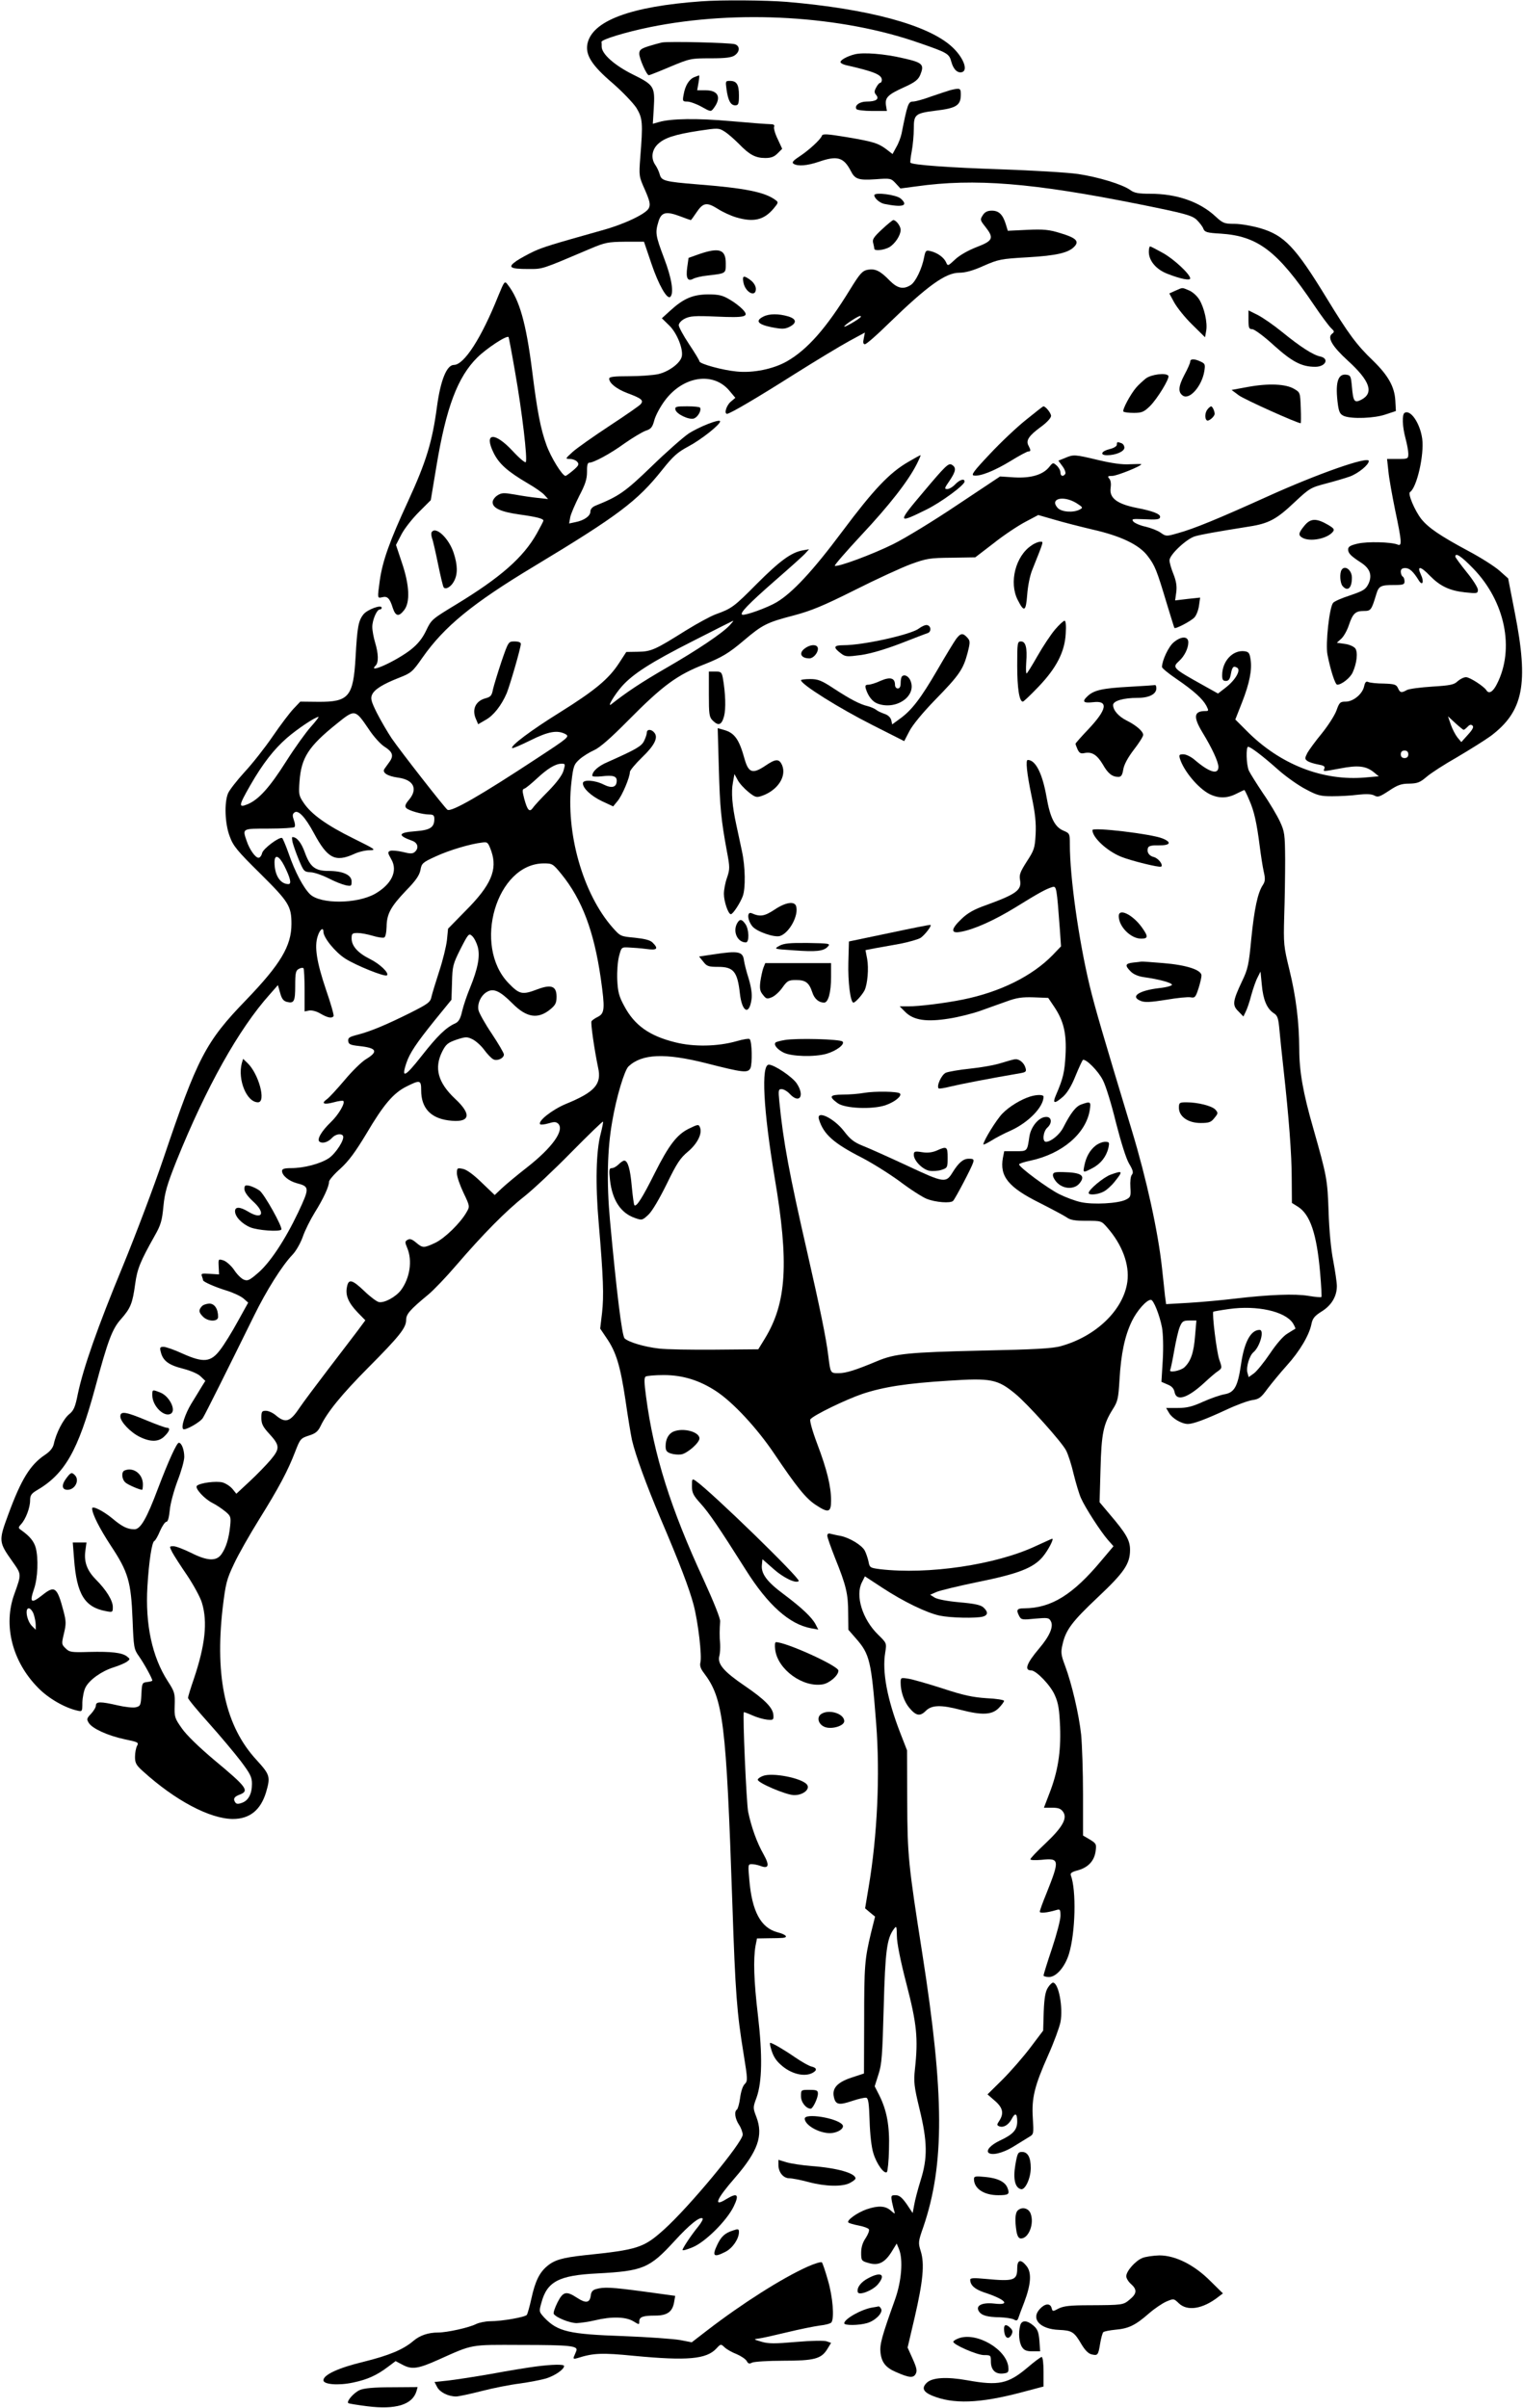 <?xml version="1.0" standalone="no"?>
<!DOCTYPE svg PUBLIC "-//W3C//DTD SVG 20010904//EN"
 "http://www.w3.org/TR/2001/REC-SVG-20010904/DTD/svg10.dtd">
<svg version="1.0" xmlns="http://www.w3.org/2000/svg"
 width="810pt" height="1280pt" viewBox="0 0 810 1280"
 preserveAspectRatio="xMidYMid meet">
<g transform="translate(0,1280) scale(0.1,-0.1)"
fill="#000000" stroke="none">
<path d="M3730 12793 c-377 -27 -582 -104 -606 -227 -11 -59 24 -114 134 -208
53 -46 110 -106 127 -132 33 -55 35 -79 20 -266 -7 -94 -7 -98 25 -169 26 -60
30 -78 21 -97 -13 -30 -130 -86 -251 -119 -267 -75 -309 -88 -360 -111 -30
-14 -72 -37 -93 -51 -49 -34 -36 -43 63 -43 79 0 66 -4 330 108 78 33 93 36
185 37 l100 0 40 -118 c38 -112 83 -191 100 -175 20 19 8 98 -33 205 -46 122
-48 136 -30 195 15 50 40 56 113 29 31 -12 57 -21 59 -21 2 0 15 18 29 39 36
54 55 58 114 21 26 -17 70 -37 97 -45 94 -28 149 -15 201 47 25 30 26 33 9 45
-57 42 -161 63 -416 83 -172 14 -190 19 -199 52 -4 15 -14 37 -23 50 -25 35
-20 80 12 111 35 34 90 52 220 72 100 15 105 15 135 -4 18 -11 52 -41 77 -66
56 -58 88 -75 140 -75 30 0 47 6 65 24 l25 25 -24 52 c-14 28 -22 58 -19 65 4
10 -3 14 -22 14 -14 0 -108 7 -208 16 -179 16 -319 14 -383 -5 l-32 -9 5 82
c7 116 2 124 -111 180 -97 48 -166 109 -166 148 0 10 0 21 -1 25 -1 13 131 53
259 79 463 94 1019 61 1433 -85 150 -52 157 -56 169 -101 11 -40 34 -61 58
-53 32 12 3 82 -57 136 -127 115 -443 200 -876 237 -111 9 -349 11 -455 3z"/>
<path d="M3520 12574 c-14 -3 -46 -12 -72 -20 -40 -13 -48 -20 -48 -40 0 -25
39 -114 51 -114 3 0 54 20 113 45 105 44 111 45 215 45 80 0 112 4 129 16 28
20 28 50 0 59 -27 8 -352 16 -388 9z"/>
<path d="M4545 12511 c-40 -10 -75 -30 -75 -41 0 -5 12 -12 28 -16 150 -34
192 -51 192 -79 0 -8 -4 -15 -8 -15 -5 0 -15 -11 -22 -25 -11 -20 -11 -27 0
-40 18 -22 -1 -35 -51 -35 -37 0 -66 -21 -54 -40 3 -5 41 -10 84 -10 l78 0 -5
30 c-6 41 10 57 96 96 58 26 75 40 86 65 23 56 14 66 -88 89 -101 24 -215 33
-261 21z"/>
<path d="M3693 12390 c-28 -11 -49 -45 -57 -92 -7 -36 -5 -38 19 -38 14 0 48
-12 75 -27 50 -28 51 -28 66 -8 42 56 25 95 -43 95 l-45 0 7 40 c4 22 5 40 3
39 -1 0 -13 -4 -25 -9z"/>
<path d="M3864 12325 c8 -59 22 -85 46 -85 17 0 20 7 20 53 0 58 -12 77 -48
77 -24 0 -24 -2 -18 -45z"/>
<path d="M5055 12321 c-16 -5 -63 -20 -103 -34 -40 -15 -84 -27 -97 -27 -24 0
-29 -14 -60 -170 -4 -19 -16 -52 -28 -72 l-20 -37 -31 24 c-45 34 -71 42 -213
66 -104 17 -128 19 -132 7 -6 -19 -70 -78 -121 -111 -33 -22 -40 -31 -29 -38
23 -14 72 -10 134 11 98 34 132 24 170 -49 22 -44 41 -50 132 -44 79 6 82 5
107 -22 l25 -27 83 11 c312 44 619 19 1188 -95 244 -49 278 -59 304 -82 15
-15 32 -36 36 -48 7 -18 19 -22 92 -26 198 -13 302 -92 496 -379 39 -58 81
-114 92 -124 17 -16 18 -19 5 -29 -28 -20 1 -68 83 -143 118 -107 141 -172 72
-208 -37 -19 -43 -10 -50 70 -5 54 -7 60 -29 63 -47 7 -61 -45 -45 -162 6 -39
12 -49 33 -58 42 -16 161 -12 221 9 l54 18 -3 55 c-4 73 -37 133 -118 212 -89
85 -133 146 -246 331 -168 275 -226 336 -355 374 -42 12 -103 23 -136 23 -54
0 -62 3 -101 39 -85 79 -207 121 -348 121 -62 0 -85 4 -106 20 -42 30 -170 69
-278 85 -54 8 -240 19 -413 25 -270 9 -466 23 -478 35 -2 2 1 29 7 61 6 32 11
86 11 120 0 76 7 82 118 96 109 13 132 28 132 86 0 34 -4 35 -55 23z"/>
<path d="M4650 11762 c0 -16 29 -41 53 -46 99 -20 130 -10 88 28 -23 21 -141
36 -141 18z"/>
<path d="M5227 11656 c-15 -23 -15 -26 13 -61 48 -61 42 -75 -47 -109 -46 -18
-91 -44 -114 -66 -38 -35 -38 -36 -48 -13 -12 25 -45 49 -82 58 -24 6 -27 3
-34 -32 -11 -60 -45 -131 -71 -148 -39 -25 -70 -19 -112 23 -50 52 -77 65
-117 58 -29 -6 -41 -19 -94 -105 -126 -205 -226 -319 -336 -382 -72 -41 -180
-63 -267 -54 -76 7 -198 41 -198 54 0 5 -25 46 -55 91 -30 45 -55 91 -55 101
0 11 14 26 32 35 28 14 53 16 168 11 156 -7 177 -1 140 38 -14 15 -45 39 -70
53 -37 22 -57 27 -115 27 -81 -1 -130 -22 -201 -87 l-44 -40 40 -39 c42 -41
77 -131 65 -168 -11 -35 -71 -78 -125 -90 -28 -6 -98 -11 -155 -11 -80 0 -105
-3 -105 -13 0 -24 39 -55 97 -77 75 -28 87 -38 71 -58 -7 -9 -83 -61 -168
-117 -85 -56 -173 -118 -195 -138 -39 -36 -40 -36 -14 -37 15 0 32 -7 39 -15
11 -13 8 -20 -21 -45 -19 -16 -37 -29 -41 -30 -17 -1 -79 100 -102 165 -31 85
-49 179 -76 395 -32 252 -67 377 -130 457 -16 21 -17 20 -50 -60 -90 -225
-182 -367 -236 -367 -38 0 -71 -81 -90 -222 -25 -187 -57 -292 -153 -501 -99
-214 -136 -318 -151 -422 -13 -97 -14 -96 13 -90 27 7 40 -5 56 -57 15 -45 32
-48 60 -12 33 41 29 133 -11 251 l-32 96 29 56 c16 31 58 84 93 119 l63 63 30
180 c52 314 113 475 218 579 49 48 156 119 166 108 1 -1 17 -84 34 -183 38
-215 68 -471 57 -482 -4 -4 -35 22 -69 59 -97 104 -155 99 -102 -9 29 -59 74
-99 181 -162 40 -23 80 -51 90 -63 l19 -21 -55 6 c-30 3 -85 11 -122 18 -59
10 -70 10 -93 -5 -14 -9 -25 -25 -25 -36 0 -31 43 -51 142 -65 93 -13 128 -22
128 -33 0 -3 -16 -34 -35 -68 -72 -128 -193 -234 -430 -378 -127 -77 -131 -80
-158 -137 -20 -42 -43 -71 -80 -101 -77 -61 -237 -134 -189 -86 16 16 15 63
-3 122 -8 27 -15 64 -15 83 0 37 24 93 40 93 6 0 10 4 10 9 0 19 -76 -9 -97
-35 -27 -34 -33 -67 -42 -229 -12 -209 -36 -237 -198 -236 l-96 1 -36 -38
c-20 -21 -70 -87 -111 -147 -41 -60 -108 -145 -149 -189 -41 -45 -80 -95 -88
-113 -21 -50 -17 -163 9 -230 18 -50 40 -77 163 -198 151 -150 165 -172 165
-267 0 -117 -58 -214 -242 -405 -214 -221 -258 -306 -439 -842 -49 -145 -146
-402 -215 -570 -135 -326 -211 -543 -240 -681 -14 -71 -22 -89 -47 -109 -30
-25 -69 -100 -81 -158 -5 -21 -20 -39 -45 -56 -80 -53 -128 -130 -198 -321
-51 -138 -50 -144 23 -247 49 -70 49 -65 10 -174 -60 -165 -11 -358 126 -497
54 -56 142 -107 210 -122 25 -6 26 -5 26 43 1 28 8 64 17 81 21 40 85 86 149
106 29 9 61 23 71 30 18 14 18 14 -1 29 -26 19 -80 26 -201 23 -94 -3 -104 -1
-124 19 -22 21 -22 24 -9 79 12 50 12 65 -2 118 -34 130 -47 139 -113 86 -60
-47 -69 -40 -44 33 20 58 24 162 9 219 -10 35 -32 61 -75 92 -19 13 -19 15 -3
33 25 27 48 88 48 126 0 26 6 36 32 52 153 88 223 212 314 547 68 253 91 314
138 366 51 58 61 84 75 187 11 80 27 119 104 256 32 56 39 80 46 155 7 74 19
115 69 241 159 394 332 703 497 887 l43 49 12 -42 c8 -30 17 -42 35 -47 39
-10 45 2 45 86 0 67 3 81 19 89 10 6 21 7 25 4 3 -3 6 -57 6 -118 l0 -112 25
5 c14 2 39 -4 60 -17 38 -22 60 -26 69 -13 3 5 -15 68 -40 140 -50 148 -63
230 -44 286 11 35 30 49 30 23 0 -32 63 -109 116 -143 58 -37 212 -99 222 -89
13 12 -38 61 -91 87 -64 32 -97 69 -97 109 0 26 3 29 33 29 17 0 53 -7 80 -15
26 -8 53 -12 60 -9 7 2 12 25 13 57 1 68 21 106 104 193 51 52 70 80 76 108 6
36 11 41 81 73 71 33 185 67 248 74 28 4 31 1 48 -46 34 -98 -1 -181 -137
-317 l-93 -95 -6 -61 c-4 -34 -22 -108 -41 -165 -18 -56 -37 -117 -41 -135 -6
-30 -17 -38 -114 -87 -129 -64 -210 -98 -280 -116 -43 -11 -51 -16 -49 -34 2
-17 13 -21 59 -26 93 -10 103 -29 35 -70 -23 -14 -75 -65 -114 -112 -40 -47
-82 -93 -94 -101 -32 -23 -15 -30 37 -16 25 7 48 10 51 7 11 -11 -26 -74 -66
-112 -51 -49 -77 -94 -60 -105 17 -11 46 -1 66 21 18 20 49 25 58 11 11 -18
-38 -94 -75 -119 -45 -30 -133 -53 -201 -53 -36 0 -48 -4 -48 -15 0 -24 35
-53 78 -65 69 -18 69 -25 8 -155 -71 -149 -152 -271 -217 -325 -44 -38 -53
-41 -74 -32 -13 6 -36 29 -50 51 -15 22 -40 44 -55 50 -29 9 -29 9 -27 -32 l2
-42 -49 3 c-42 3 -48 2 -42 -13 3 -9 6 -18 6 -21 0 -8 63 -36 125 -55 36 -11
76 -30 90 -42 l25 -22 -56 -101 c-30 -55 -72 -123 -93 -150 -50 -66 -88 -70
-200 -20 -43 20 -89 36 -101 36 -19 0 -21 -4 -15 -27 11 -47 42 -70 118 -89
42 -11 82 -28 95 -42 l24 -23 -20 -32 c-11 -18 -35 -58 -55 -90 -32 -53 -55
-122 -43 -134 9 -10 91 36 105 59 13 20 129 253 271 541 67 137 151 270 206
327 19 20 42 61 54 94 11 33 40 91 64 130 47 75 76 139 76 164 0 8 27 40 60
69 45 41 80 89 138 185 92 156 144 217 214 252 72 36 78 35 78 -21 0 -92 49
-146 143 -159 116 -16 131 28 37 115 -91 86 -112 163 -68 251 20 39 30 47 76
63 49 16 56 16 85 2 18 -9 46 -34 62 -56 17 -23 38 -45 48 -50 20 -12 57 5 57
25 0 8 -29 57 -64 110 -36 53 -67 109 -71 125 -8 36 14 82 47 99 34 19 68 3
133 -62 76 -77 137 -86 204 -30 25 21 31 33 31 65 0 57 -28 67 -101 40 -81
-31 -96 -28 -154 32 -193 199 -65 636 187 637 45 0 49 -2 93 -56 111 -136 174
-305 210 -554 23 -162 21 -186 -14 -205 -17 -8 -32 -19 -35 -24 -6 -8 16 -156
35 -247 20 -88 -18 -130 -172 -193 -72 -30 -151 -92 -136 -108 4 -3 24 -1 44
5 30 9 40 9 52 -2 34 -35 -32 -127 -166 -232 -54 -42 -115 -93 -135 -112 l-37
-35 -69 66 c-44 43 -80 69 -100 73 -30 6 -32 5 -32 -24 0 -17 16 -63 35 -103
34 -71 34 -73 17 -102 -33 -59 -117 -140 -167 -164 -62 -29 -67 -28 -102 1
-21 18 -33 22 -45 15 -15 -8 -15 -13 -2 -44 28 -67 14 -159 -33 -223 -28 -37
-89 -70 -118 -64 -11 2 -46 28 -77 58 -66 63 -85 67 -93 21 -9 -44 9 -84 57
-134 l41 -42 -43 -58 c-24 -32 -94 -123 -155 -203 -61 -80 -131 -173 -154
-207 -48 -72 -73 -80 -123 -38 -16 14 -40 25 -54 25 -21 0 -24 -4 -24 -38 0
-31 8 -47 40 -82 59 -64 60 -80 10 -140 -23 -27 -73 -79 -112 -115 l-71 -66
-21 26 c-12 14 -35 29 -52 34 -33 9 -121 -2 -137 -18 -12 -12 39 -69 83 -91
20 -10 51 -31 68 -45 29 -24 31 -29 26 -78 -7 -67 -22 -115 -46 -149 -27 -39
-75 -37 -162 7 -39 19 -80 35 -93 35 -23 0 -23 0 -7 -32 9 -17 45 -73 80 -124
34 -51 70 -117 78 -145 31 -102 17 -226 -43 -404 -17 -49 -31 -95 -31 -101 0
-7 50 -67 111 -135 61 -68 137 -159 170 -202 50 -67 59 -84 59 -120 0 -54 -19
-89 -53 -101 -22 -8 -30 -7 -37 4 -11 18 -4 29 26 40 51 20 36 40 -136 183
-82 69 -149 134 -173 169 -38 54 -40 60 -38 123 2 63 0 71 -37 128 -83 129
-120 301 -108 503 8 134 24 238 37 242 5 2 19 26 30 53 12 27 27 49 34 49 8 0
14 23 18 63 3 34 22 103 41 154 20 51 36 108 36 128 0 37 -14 75 -29 75 -11 0
-54 -94 -110 -241 -61 -163 -94 -219 -126 -219 -37 0 -66 14 -119 59 -49 40
-106 68 -106 52 0 -29 39 -106 100 -199 92 -139 107 -190 115 -392 6 -149 7
-157 34 -195 27 -38 71 -118 71 -129 0 -3 -12 -6 -28 -8 -26 -3 -27 -6 -30
-65 -3 -58 -5 -63 -29 -69 -14 -4 -58 1 -97 10 -91 21 -116 21 -116 -1 0 -9
-12 -29 -26 -44 -23 -24 -24 -29 -12 -48 19 -31 102 -68 190 -87 72 -15 77
-17 67 -35 -6 -11 -11 -37 -11 -59 0 -32 6 -44 42 -76 172 -156 356 -253 478
-254 90 0 148 47 177 142 24 83 21 93 -50 171 -165 178 -223 437 -181 807 16
132 21 153 60 235 23 50 84 157 135 239 104 167 152 257 191 359 26 67 29 71
72 85 36 11 49 22 63 51 35 73 111 167 253 310 167 168 202 212 202 254 0 31
20 54 118 135 29 24 95 93 148 155 142 165 264 289 362 366 48 38 161 144 251
236 90 91 165 164 168 162 2 -2 -4 -31 -12 -63 -25 -93 -29 -267 -11 -474 25
-292 28 -389 18 -479 l-10 -84 33 -49 c52 -75 74 -149 101 -328 13 -91 29
-187 35 -215 19 -82 77 -240 151 -415 103 -241 154 -375 177 -462 24 -92 45
-271 36 -306 -4 -17 1 -33 18 -55 104 -137 119 -258 152 -1227 16 -478 24
-580 60 -800 22 -136 22 -143 5 -160 -10 -10 -20 -41 -24 -74 -4 -30 -12 -58
-17 -61 -15 -10 -10 -48 11 -80 11 -16 20 -41 20 -53 0 -41 -285 -385 -419
-505 -108 -97 -139 -107 -421 -136 -119 -13 -161 -25 -200 -58 -41 -34 -64
-81 -84 -173 -9 -41 -20 -80 -24 -86 -8 -12 -131 -34 -195 -34 -24 0 -58 -7
-75 -15 -37 -19 -154 -45 -202 -45 -52 0 -97 -15 -132 -45 -54 -46 -129 -77
-266 -111 -133 -32 -212 -69 -212 -98 0 -22 79 -29 158 -12 76 16 125 38 186
84 l40 30 38 -20 c49 -26 82 -21 191 28 185 83 165 79 437 78 266 0 306 -5
295 -32 -4 -9 -9 -23 -13 -31 -4 -11 0 -13 19 -7 85 27 130 29 301 12 284 -27
385 -18 438 39 23 25 24 25 44 6 12 -11 40 -27 64 -36 23 -10 47 -26 53 -36 8
-15 14 -17 29 -9 10 5 84 10 165 10 166 0 203 10 235 62 l20 33 -23 8 c-13 5
-81 4 -162 -3 -114 -10 -148 -10 -185 1 -43 13 -44 13 -15 17 17 2 84 17 150
33 66 16 145 32 175 36 30 3 58 11 62 17 16 24 7 135 -18 221 -14 50 -29 94
-33 98 -4 4 -38 -6 -76 -23 -136 -61 -347 -195 -533 -338 l-83 -64 -62 12
c-34 6 -170 16 -302 21 -290 10 -349 24 -420 98 -28 31 -29 32 -16 78 30 114
93 147 296 157 245 13 279 27 412 172 81 89 137 133 150 120 3 -3 -7 -22 -23
-42 -38 -46 -84 -116 -84 -125 0 -5 24 2 53 14 67 27 182 141 219 217 31 64
20 75 -38 40 -73 -46 -56 -3 46 114 121 140 150 223 113 321 -19 50 -19 51 1
105 29 83 32 222 7 436 -22 185 -25 298 -13 369 l8 40 59 1 c33 0 68 1 78 2
31 3 18 18 -29 30 -88 24 -135 111 -149 280 -7 78 -7 82 13 82 11 0 31 -4 45
-9 46 -18 51 2 18 61 -36 63 -65 145 -82 226 -9 43 -30 516 -23 530 0 1 21 -6
45 -17 24 -11 60 -21 79 -23 33 -3 35 -1 33 26 -3 38 -47 82 -151 153 -112 76
-146 116 -137 157 5 17 6 47 5 66 -4 39 -3 82 0 120 2 15 -35 106 -87 220
-177 382 -266 665 -307 975 -10 74 -11 102 -2 107 6 4 49 8 96 8 101 0 191
-28 279 -86 90 -59 218 -197 310 -334 118 -175 167 -236 219 -270 68 -45 82
-41 82 23 0 75 -22 165 -74 302 -27 72 -41 124 -36 130 19 23 189 105 277 135
112 37 233 56 457 70 227 15 261 8 355 -69 65 -53 249 -258 271 -302 11 -21
29 -77 40 -125 12 -48 29 -106 39 -128 23 -52 104 -177 143 -222 l30 -34 -65
-77 c-151 -181 -266 -252 -409 -253 -40 0 -45 -8 -27 -42 10 -19 17 -20 84
-13 68 6 74 5 84 -14 15 -28 -6 -78 -62 -144 -67 -79 -81 -117 -43 -117 27 0
104 -80 126 -132 19 -42 24 -76 28 -169 5 -133 -12 -239 -58 -356 l-28 -73 44
0 c33 0 46 -5 58 -22 24 -34 -3 -82 -94 -168 -44 -41 -80 -79 -80 -84 0 -5 26
-6 59 -3 97 10 98 1 25 -182 -19 -46 -34 -88 -34 -94 0 -9 38 -6 88 9 20 6 22
3 22 -31 0 -21 -20 -98 -45 -173 -25 -74 -45 -139 -45 -144 0 -4 13 -8 29 -8
39 0 85 54 106 122 35 115 40 340 10 419 -4 11 6 18 37 26 55 15 88 50 95 102
5 38 3 41 -31 62 l-36 21 0 219 c0 121 -5 263 -10 317 -12 110 -50 272 -86
368 -21 56 -23 70 -13 112 17 77 51 122 188 251 140 132 171 177 171 252 0 51
-21 87 -109 190 l-53 63 5 175 c5 192 15 239 65 319 27 42 30 58 36 157 8 139
28 233 66 312 28 57 78 113 101 113 14 0 46 -80 59 -147 6 -35 8 -104 4 -174
l-7 -115 32 -14 c23 -9 34 -21 38 -41 10 -51 70 -31 158 50 28 26 60 54 73 62
22 16 22 17 7 60 -14 38 -40 248 -32 256 2 1 39 8 83 14 149 21 298 -12 340
-75 9 -15 15 -28 13 -30 -2 -1 -21 -12 -41 -25 -23 -13 -59 -55 -94 -107 -31
-46 -70 -94 -85 -105 l-28 -20 -7 25 c-7 29 11 89 32 107 35 29 60 119 33 119
-47 0 -82 -65 -99 -185 -17 -116 -35 -148 -87 -157 -23 -4 -75 -22 -115 -40
-57 -26 -86 -33 -135 -33 l-61 0 16 -27 c17 -29 67 -58 100 -58 28 0 93 24
205 76 53 25 116 48 138 51 35 5 46 13 80 60 22 29 68 85 103 124 69 76 120
163 131 221 6 29 16 42 54 66 52 32 81 80 81 135 0 19 -9 79 -19 133 -12 59
-22 165 -25 262 -6 172 -9 188 -81 442 -55 190 -75 305 -75 424 -1 144 -17
276 -52 419 -31 127 -32 138 -28 287 3 85 5 220 5 300 -1 136 -3 149 -28 203
-15 32 -55 100 -90 150 -34 51 -68 105 -75 120 -14 32 -16 127 -4 127 13 0 78
-49 162 -124 41 -36 106 -82 145 -102 61 -33 78 -37 140 -37 38 0 100 3 136 8
45 5 73 4 88 -4 19 -11 29 -7 78 25 46 31 66 38 108 38 43 1 57 6 92 36 23 20
96 67 163 105 66 39 146 89 178 112 174 131 203 276 129 653 l-36 185 -46 41
c-26 23 -100 70 -164 104 -153 82 -214 124 -252 171 -35 45 -73 135 -60 143
36 23 76 197 65 283 -11 82 -62 158 -94 138 -14 -9 -12 -72 5 -135 8 -30 15
-67 15 -82 0 -27 -2 -28 -56 -28 l-57 0 7 -64 c3 -36 20 -129 36 -208 36 -170
37 -193 13 -183 -35 14 -161 17 -212 5 -39 -9 -51 -16 -51 -31 0 -20 13 -34
70 -71 47 -31 59 -67 38 -112 -15 -30 -27 -37 -97 -61 -44 -14 -85 -32 -91
-40 -20 -24 -41 -218 -30 -275 16 -82 41 -160 52 -160 23 0 69 36 82 65 22 48
29 107 14 128 -8 10 -32 21 -56 24 l-42 6 24 22 c13 12 31 44 40 72 21 62 35
75 80 75 37 0 40 4 66 90 13 43 24 48 96 48 47 0 54 3 54 19 0 11 -4 23 -10
26 -5 3 -10 15 -10 26 0 13 7 19 24 19 23 0 43 -19 72 -66 20 -32 29 -6 11 31
-23 49 -2 46 48 -6 54 -55 104 -79 186 -88 66 -7 69 -6 69 14 0 11 -27 54 -60
94 -33 41 -60 78 -60 82 0 23 31 3 95 -63 170 -175 222 -428 126 -615 -21 -42
-43 -54 -56 -32 -14 21 -88 69 -108 69 -12 0 -31 -10 -44 -21 -19 -19 -39 -23
-135 -29 -63 -4 -123 -12 -135 -18 -30 -17 -37 -15 -48 10 -9 19 -18 22 -75
24 -36 0 -72 4 -82 8 -12 6 -18 0 -23 -23 -9 -41 -58 -81 -98 -81 -29 0 -34
-4 -49 -47 -10 -27 -45 -81 -78 -122 -34 -41 -68 -88 -77 -104 -14 -28 -14
-32 1 -43 9 -6 34 -14 56 -18 29 -5 38 -10 34 -21 -7 -18 -13 -18 85 0 93 18
135 13 176 -19 l28 -23 -69 -6 c-228 -21 -458 69 -636 250 l-58 58 35 89 c41
104 55 177 46 231 -5 34 -10 40 -33 43 -62 7 -118 -53 -118 -128 0 -23 4 -30
20 -30 14 0 21 9 26 35 7 40 14 47 34 35 21 -13 -10 -66 -62 -106 l-40 -31
-77 43 c-165 92 -168 95 -130 130 28 25 49 67 49 99 0 34 -38 34 -78 0 -27
-22 -62 -97 -62 -131 0 -6 35 -35 78 -64 92 -63 138 -105 158 -142 13 -26 13
-28 -5 -28 -62 0 -66 -31 -15 -115 50 -82 84 -155 84 -182 0 -44 -49 -29 -128
39 -18 15 -44 28 -58 28 -22 0 -24 -3 -19 -22 20 -66 97 -158 157 -189 48 -24
94 -24 143 1 22 11 41 20 43 20 2 0 14 -24 26 -53 26 -58 40 -121 56 -247 6
-47 15 -106 21 -133 9 -39 8 -52 -4 -71 -28 -41 -46 -128 -62 -286 -13 -138
-18 -162 -49 -226 -50 -106 -53 -128 -20 -160 l27 -28 12 25 c7 13 21 53 30
89 10 36 25 79 34 95 l15 30 7 -71 c7 -79 27 -126 63 -150 21 -13 25 -26 31
-92 4 -42 13 -133 21 -202 29 -260 44 -459 44 -585 l1 -130 32 -20 c65 -41
100 -144 118 -350 6 -69 9 -128 7 -130 -2 -3 -33 0 -69 6 -71 12 -207 7 -394
-15 -66 -8 -175 -18 -242 -22 l-121 -7 -6 44 c-2 24 -10 91 -16 149 -21 194
-83 475 -159 726 -160 529 -195 648 -226 775 -58 243 -105 575 -105 750 0 57
-1 59 -34 73 -46 19 -71 69 -90 179 -22 125 -58 197 -100 197 -12 0 -5 -70 20
-190 20 -94 25 -145 22 -205 -4 -74 -8 -85 -47 -145 -35 -55 -41 -70 -36 -98
10 -54 -19 -75 -181 -134 -63 -22 -98 -42 -130 -73 -57 -54 -59 -79 -6 -69 71
12 180 61 294 131 121 75 161 97 194 107 23 7 24 2 41 -227 l6 -88 -44 -46
c-109 -112 -280 -197 -479 -237 -94 -19 -230 -36 -290 -36 l-45 0 30 -30 c44
-44 113 -54 232 -35 52 8 126 27 166 41 40 14 102 37 140 50 54 20 83 24 145
22 l77 -3 33 -49 c50 -75 65 -142 59 -255 -5 -90 -12 -123 -51 -213 -20 -46
-8 -48 38 -8 22 20 45 57 66 110 18 44 36 82 39 85 15 9 83 -59 107 -108 15
-28 46 -129 69 -224 27 -105 54 -192 70 -219 21 -35 24 -48 15 -59 -7 -8 -10
-36 -8 -67 3 -49 1 -53 -25 -66 -41 -20 -172 -27 -237 -13 -30 6 -83 26 -117
43 -60 30 -213 143 -213 158 0 4 27 13 61 20 168 36 295 144 315 269 7 45 4
47 -44 30 -30 -10 -57 -45 -97 -123 -19 -38 -66 -76 -92 -76 -21 0 -15 55 7
75 29 26 23 61 -10 57 -37 -3 -77 -53 -85 -103 -12 -81 -10 -79 -75 -79 l-59
0 -7 -35 c-18 -99 29 -157 196 -240 63 -32 127 -66 142 -76 20 -15 44 -19 106
-19 79 0 80 0 111 -36 79 -90 119 -196 107 -287 -20 -150 -166 -291 -353 -343
-45 -13 -139 -18 -423 -24 -388 -9 -460 -16 -555 -56 -115 -48 -165 -64 -205
-64 -44 0 -43 -1 -55 95 -11 91 -45 256 -111 545 -96 419 -128 590 -149 803
-6 62 -5 67 12 67 11 0 30 -11 43 -25 52 -56 82 -11 37 56 -24 35 -119 99
-148 99 -42 0 -29 -240 31 -600 77 -453 64 -666 -52 -856 l-35 -57 -229 -2
c-126 -1 -261 1 -300 6 -78 9 -161 34 -182 54 -14 13 -43 250 -78 630 -18 198
-14 376 12 522 22 130 65 273 87 294 72 67 193 72 412 17 199 -51 222 -53 236
-27 11 22 9 143 -4 155 -3 4 -35 -1 -69 -11 -102 -29 -229 -31 -327 -6 -138
34 -217 91 -271 193 -28 51 -34 76 -37 138 -2 42 2 97 9 125 13 50 13 50 53
48 22 -1 64 -4 93 -8 57 -8 66 1 33 34 -13 13 -40 20 -95 26 -75 7 -76 7 -117
53 -159 180 -251 505 -220 772 10 88 14 97 44 124 17 15 52 37 77 48 31 14 88
64 180 157 185 187 261 243 408 300 90 36 128 58 208 126 98 83 122 96 265
133 94 25 157 51 325 135 115 58 250 120 299 138 83 30 100 33 216 34 l126 2
99 76 c54 43 130 93 168 113 l68 36 87 -25 c47 -14 138 -37 201 -52 151 -34
249 -81 294 -141 39 -51 48 -74 102 -254 21 -69 39 -127 40 -128 5 -8 90 37
107 56 10 11 21 39 24 63 l6 42 -66 -7 -67 -8 6 44 c4 31 0 58 -15 96 -12 29
-21 62 -21 73 0 30 91 115 136 128 36 10 101 22 289 52 103 16 145 39 238 127
81 76 88 80 168 101 46 12 104 29 129 38 45 17 100 62 100 82 0 28 -273 -68
-540 -189 -259 -117 -389 -171 -477 -195 -59 -17 -62 -17 -90 3 -15 11 -51 25
-80 32 -29 6 -58 19 -65 27 -11 14 -5 15 47 13 81 -4 95 -2 95 13 0 15 -41 31
-125 47 -105 21 -146 53 -138 106 3 20 1 40 -7 49 -11 13 -8 15 16 15 24 0
154 52 154 62 0 2 -27 1 -60 0 -40 -3 -96 5 -168 22 -126 30 -132 31 -178 11
l-35 -14 22 -30 c12 -16 18 -34 15 -40 -11 -17 -26 -13 -26 7 0 11 -9 27 -20
37 -19 17 -20 17 -40 -8 -33 -41 -97 -60 -185 -55 l-76 5 -227 -151 c-125 -84
-279 -178 -342 -209 -109 -54 -292 -122 -310 -115 -4 2 59 75 141 163 149 159
249 287 295 378 13 26 22 47 20 47 -3 0 -32 -16 -66 -36 -100 -58 -184 -147
-350 -369 -159 -213 -266 -327 -350 -377 -49 -29 -166 -71 -182 -66 -17 6 31
56 175 182 78 68 151 133 161 145 l19 21 -34 -6 c-61 -11 -122 -56 -244 -178
-122 -123 -133 -131 -219 -162 -27 -10 -97 -48 -157 -85 -164 -103 -185 -113
-256 -114 l-62 -1 -39 -60 c-55 -84 -127 -144 -314 -261 -153 -95 -265 -179
-254 -190 3 -3 46 16 97 41 96 48 144 56 187 33 22 -13 15 -19 -150 -127 -299
-197 -457 -288 -478 -275 -13 8 -252 314 -297 380 -22 33 -57 93 -78 134 -31
62 -35 78 -26 98 13 28 55 55 144 90 64 25 71 31 124 107 116 165 264 287 593
485 448 270 550 347 682 513 59 74 82 94 140 125 66 35 168 115 168 133 0 15
-113 -29 -169 -66 -29 -20 -118 -98 -196 -174 -140 -135 -173 -158 -297 -208
-18 -7 -28 -19 -28 -32 0 -23 -33 -47 -80 -56 l-33 -7 6 34 c4 19 26 69 48
113 32 61 41 89 41 127 -1 32 3 49 11 49 25 0 115 49 189 103 43 30 93 60 112
67 28 9 36 18 46 56 7 26 32 72 55 103 97 132 259 157 345 53 l31 -37 -26 -22
c-22 -20 -35 -63 -18 -63 15 0 160 85 357 210 116 73 247 152 293 177 l83 45
-6 -31 c-5 -22 -3 -31 6 -31 8 0 63 48 124 108 209 203 305 272 378 272 32 0
73 11 130 37 78 34 92 37 233 45 155 9 219 24 250 58 26 28 7 46 -77 71 -58
18 -88 21 -174 17 l-104 -5 -11 36 c-16 51 -37 71 -74 71 -23 0 -37 -7 -48
-24z m-652 -544 c-18 -16 -85 -54 -85 -48 0 8 73 56 84 56 6 0 6 -3 1 -8z
m1149 -986 c36 -23 37 -25 18 -35 -34 -18 -97 -13 -117 9 -44 49 29 68 99 26z
m-1843 -650 c-40 -43 -173 -132 -336 -226 -135 -78 -213 -130 -294 -194 -25
-20 18 52 57 96 60 67 156 128 377 240 115 59 212 107 214 108 3 0 -6 -11 -18
-24z m-1920 -552 c26 -40 64 -81 83 -93 43 -27 51 -47 29 -79 -10 -14 -22 -31
-28 -39 -14 -20 14 -39 72 -47 83 -11 107 -60 58 -118 -19 -22 -23 -34 -15
-43 12 -14 85 -35 124 -35 20 0 26 -5 26 -23 0 -46 -22 -60 -101 -66 -92 -7
-97 -22 -16 -51 30 -11 36 -40 12 -60 -11 -9 -25 -9 -63 1 -27 6 -57 9 -66 6
-15 -6 -15 -10 5 -45 36 -62 2 -133 -87 -184 -97 -54 -290 -55 -345 -2 -35 34
-80 118 -114 217 -15 43 -31 79 -34 82 -15 8 -101 -56 -107 -80 -3 -14 -12
-25 -19 -25 -17 0 -48 44 -63 89 -23 67 -26 66 117 66 72 0 133 4 137 8 5 4 3
21 -3 37 -8 22 -8 32 2 40 20 17 57 -21 105 -110 72 -134 113 -155 213 -110
23 11 60 20 82 20 38 1 33 4 -86 63 -142 70 -224 129 -264 189 -26 38 -27 47
-22 114 9 126 48 186 196 305 99 80 99 80 172 -27z m-307 13 c-27 -30 -86
-112 -131 -183 -88 -139 -146 -204 -205 -229 -51 -21 -50 -10 13 100 66 115
126 192 195 252 53 46 149 111 168 112 4 1 -14 -23 -40 -52z m6130 -17 c3 0
12 7 21 16 11 12 19 14 27 6 7 -7 -1 -22 -25 -48 l-35 -39 -21 25 c-11 14 -27
45 -35 68 l-15 44 39 -36 c22 -20 42 -36 44 -36z m-294 -130 c0 -13 -7 -20
-20 -20 -13 0 -20 7 -20 20 0 13 7 20 20 20 13 0 20 -7 20 -20z m-4493 -87
c-7 -24 -36 -63 -80 -108 -38 -38 -76 -79 -83 -90 -18 -25 -29 -13 -46 49 -11
43 -11 50 2 54 8 3 37 27 65 53 57 53 99 79 132 79 20 0 20 -2 10 -37z m-1485
-506 c32 -64 40 -97 22 -97 -44 0 -74 48 -74 116 0 45 24 36 52 -19z m1029
-431 c13 -49 1 -114 -41 -217 -16 -38 -35 -94 -42 -124 -9 -40 -18 -56 -36
-65 -50 -22 -96 -67 -180 -174 -88 -112 -109 -122 -81 -38 18 54 53 106 152
229 l88 108 3 92 c2 87 5 98 45 178 42 82 45 85 62 69 11 -10 24 -36 30 -58z
m3815 -2067 c-7 -91 -23 -136 -57 -168 -21 -19 -86 -31 -75 -13 2 4 12 50 21
102 9 51 22 109 30 127 12 29 19 33 51 33 l37 0 -7 -81z m-6177 -1480 c6 -18
11 -44 11 -58 l0 -25 -20 20 c-27 27 -39 94 -17 94 8 0 20 -14 26 -31z"/>
<path d="M1556 8323 c4 -16 18 -57 33 -93 26 -62 28 -65 63 -67 21 -1 63 -16
95 -32 32 -17 73 -33 91 -37 30 -6 32 -5 32 20 0 35 -47 56 -123 56 -71 0 -98
21 -126 99 -19 52 -42 81 -66 81 -3 0 -2 -12 1 -27z"/>
<path d="M4691 11581 c-44 -41 -53 -54 -47 -73 3 -13 6 -26 6 -30 0 -14 51 -8
80 8 31 19 60 63 60 92 0 20 -24 52 -39 52 -4 0 -31 -22 -60 -49z"/>
<path d="M6110 11461 c0 -47 39 -94 100 -117 69 -27 120 -37 120 -24 0 22 -87
103 -145 135 -34 19 -65 35 -68 35 -4 0 -7 -13 -7 -29z"/>
<path d="M3718 11449 l-56 -20 -7 -50 c-8 -58 2 -77 32 -61 11 6 44 14 74 17
102 12 99 10 99 65 0 74 -34 86 -142 49z"/>
<path d="M3954 11298 c10 -53 66 -81 66 -34 0 15 -11 33 -26 45 -38 29 -48 27
-40 -11z"/>
<path d="M6252 11255 l-33 -15 26 -48 c15 -27 57 -80 95 -117 l69 -68 6 34 c8
43 -10 123 -37 167 -12 19 -36 41 -54 48 -39 16 -31 17 -72 -1z"/>
<path d="M6640 11100 c0 -43 3 -50 20 -50 11 0 63 -38 115 -86 98 -88 148
-114 220 -114 55 0 77 44 26 55 -38 8 -105 51 -202 130 -44 36 -102 76 -129
90 l-50 25 0 -50z"/>
<path d="M4060 11117 c-44 -22 -31 -41 41 -56 56 -11 71 -11 95 0 43 21 42 43
-4 57 -51 15 -101 15 -132 -1z"/>
<path d="M6330 10877 c0 -7 -14 -39 -31 -70 -32 -61 -35 -93 -7 -111 36 -22
100 52 113 130 6 37 4 41 -20 52 -34 16 -55 15 -55 -1z"/>
<path d="M6094 10788 c-16 -13 -39 -34 -51 -48 -31 -36 -76 -120 -68 -128 4
-4 29 -7 55 -7 42 0 54 5 85 35 39 38 107 149 99 162 -11 18 -91 8 -120 -14z"/>
<path d="M6637 10743 l-87 -16 39 -29 c30 -22 310 -148 329 -148 1 0 2 37 0
82 -3 81 -3 82 -36 101 -44 26 -136 30 -245 10z"/>
<path d="M3592 10623 c4 -24 72 -56 98 -48 21 7 42 43 33 58 -2 4 -33 7 -69 7
-57 0 -65 -2 -62 -17z"/>
<path d="M5458 10569 c-48 -38 -135 -120 -193 -182 -88 -93 -102 -113 -85
-115 34 -5 109 25 196 78 45 28 87 50 93 50 14 0 14 6 1 31 -15 27 1 52 65 99
32 23 55 48 55 59 0 15 -29 51 -41 51 -2 0 -43 -32 -91 -71z"/>
<path d="M6423 10625 c-15 -17 -17 -51 -4 -60 10 -6 41 21 41 35 0 15 -12 40
-19 40 -3 -1 -12 -7 -18 -15z"/>
<path d="M5940 10436 c0 -8 -16 -18 -37 -23 -46 -11 -56 -33 -15 -33 46 0 92
20 92 40 0 10 -7 21 -16 24 -22 8 -24 8 -24 -8z"/>
<path d="M4914 10188 c-143 -169 -143 -174 11 -98 78 38 205 131 205 150 0 18
-26 10 -50 -15 -13 -14 -32 -25 -42 -25 -17 0 -15 5 12 44 35 52 37 71 11 86
-17 9 -35 -9 -147 -142z"/>
<path d="M6938 10006 c-33 -40 -35 -52 -9 -66 41 -21 129 -4 159 32 11 13 7
19 -25 38 -62 36 -93 35 -125 -4z"/>
<path d="M2296 9971 c-4 -5 -2 -20 2 -33 5 -12 19 -75 32 -138 13 -63 26 -119
30 -123 11 -13 40 4 55 34 20 37 19 85 -2 149 -25 78 -96 145 -117 111z"/>
<path d="M5487 9901 c-86 -56 -122 -198 -74 -291 34 -67 43 -61 50 27 3 44 14
101 26 131 65 163 62 152 43 152 -9 0 -30 -8 -45 -19z"/>
<path d="M7135 9770 c-11 -18 -8 -69 5 -85 27 -32 50 -12 50 44 0 41 -38 69
-55 41z"/>
<path d="M5611 9453 c-22 -26 -64 -89 -93 -140 -29 -51 -55 -93 -58 -93 -4 0
-4 27 -2 60 6 77 -3 110 -28 110 -19 0 -20 -7 -20 -129 0 -119 11 -191 30
-191 4 0 41 35 82 78 97 101 141 187 146 284 3 43 0 68 -6 68 -6 0 -29 -21
-51 -47z"/>
<path d="M4886 9458 c-43 -32 -295 -88 -399 -88 -54 0 -58 -11 -14 -44 24 -18
32 -18 108 -8 52 8 127 30 208 61 69 27 134 52 144 55 22 7 19 40 -3 43 -8 2
-28 -7 -44 -19z"/>
<path d="M5085 9403 c-11 -15 -56 -89 -100 -165 -88 -151 -136 -214 -199 -259
l-41 -30 -5 23 c-4 14 -17 27 -36 33 -17 6 -37 15 -45 22 -8 6 -28 15 -44 19
-42 10 -92 36 -181 94 -65 43 -84 50 -125 50 -27 0 -49 -3 -49 -6 0 -22 201
-148 381 -239 l168 -85 27 52 c16 32 70 98 138 168 128 131 149 162 172 249
15 59 14 64 -2 82 -23 25 -35 24 -59 -8z"/>
<path d="M2667 9283 c-20 -60 -40 -126 -45 -147 -6 -34 -13 -41 -39 -48 -54
-14 -75 -60 -51 -112 l11 -26 40 23 c42 23 84 77 112 142 18 45 75 241 75 262
0 8 -12 13 -33 13 -33 0 -33 0 -70 -107z"/>
<path d="M4282 9354 c-36 -25 -23 -54 23 -54 20 0 45 28 45 51 0 24 -36 26
-68 3z"/>
<path d="M3770 9110 c0 -107 2 -122 20 -140 31 -31 48 -25 61 23 10 39 8 121
-7 205 -6 29 -10 32 -40 32 l-34 0 0 -120z"/>
<path d="M4797 9204 c-4 -4 -7 -20 -7 -36 0 -18 -5 -28 -15 -28 -8 0 -15 8
-15 19 0 37 -25 44 -76 22 -25 -12 -55 -21 -66 -21 -15 0 -18 -5 -13 -22 12
-39 35 -68 61 -78 97 -37 207 36 178 117 -9 27 -33 41 -47 27z"/>
<path d="M6005 9149 c-143 -8 -187 -18 -221 -50 -31 -29 -23 -38 30 -32 82 10
74 -38 -24 -142 -39 -41 -70 -76 -70 -79 0 -3 5 -16 11 -30 10 -20 17 -24 39
-19 38 7 65 -10 96 -62 27 -48 50 -65 82 -65 15 0 21 9 26 39 4 26 24 63 56
105 28 36 50 71 50 79 0 19 -37 51 -87 76 -44 22 -73 55 -73 83 0 22 55 38
130 38 62 0 100 20 100 51 0 10 -3 18 -7 17 -5 -1 -66 -5 -138 -9z"/>
<path d="M3823 8717 c6 -213 12 -274 43 -443 16 -84 16 -94 1 -139 -10 -27
-17 -66 -17 -87 0 -40 23 -108 37 -108 11 0 49 58 63 95 16 42 14 158 -4 240
-8 39 -22 102 -30 140 -22 101 -28 174 -18 225 l8 45 17 -31 c9 -18 35 -46 57
-64 36 -29 43 -31 72 -21 83 29 132 102 108 162 -16 37 -34 36 -90 -2 -67 -45
-89 -38 -110 36 -29 105 -53 139 -111 155 l-32 9 6 -212z"/>
<path d="M3440 8905 c0 -9 -7 -29 -15 -45 -14 -28 -45 -45 -193 -111 -50 -21
-82 -50 -82 -73 0 -5 22 -6 50 -3 60 7 80 1 80 -23 0 -35 -25 -43 -69 -21 -47
24 -111 28 -111 7 0 -27 43 -67 101 -95 l60 -28 23 28 c25 29 66 127 66 155 0
8 29 43 64 77 67 64 88 106 66 132 -16 20 -40 19 -40 0z"/>
<path d="M5810 8387 c0 -39 76 -110 151 -141 50 -21 208 -60 215 -53 11 11
-16 45 -40 51 -26 6 -39 28 -30 50 4 9 21 13 56 12 63 -1 72 16 20 37 -60 24
-372 61 -372 44z"/>
<path d="M4119 7964 c-53 -35 -76 -39 -121 -19 -26 11 -24 -35 3 -69 22 -28
116 -61 147 -52 50 16 101 110 86 159 -9 28 -57 20 -115 -19z"/>
<path d="M5950 7930 c0 -56 64 -120 119 -120 38 0 39 11 4 60 -49 68 -123 104
-123 60z"/>
<path d="M3920 7891 c-24 -45 3 -101 47 -101 19 0 17 71 -3 98 -19 27 -30 28
-44 3z"/>
<path d="M4730 7840 l-215 -45 -3 -110 c-3 -105 11 -215 27 -215 10 0 46 40
59 65 16 33 23 117 14 167 l-9 47 51 10 c28 5 88 16 134 24 46 9 94 23 108 31
23 16 60 64 53 69 -2 2 -101 -18 -219 -43z"/>
<path d="M4145 7772 c-30 -17 -30 -17 75 -24 120 -9 161 -5 183 20 15 16 8 17
-106 19 -97 1 -128 -2 -152 -15z"/>
<path d="M3792 7726 l-74 -11 22 -27 c19 -25 28 -28 80 -28 81 0 102 -25 115
-141 11 -100 50 -119 62 -31 4 26 -2 65 -15 109 -12 37 -23 81 -25 96 -6 49
-28 54 -165 33z"/>
<path d="M6028 7683 c-44 -5 -47 -15 -14 -48 15 -15 41 -26 72 -30 78 -11 145
-29 147 -40 1 -5 -29 -14 -68 -18 -109 -13 -156 -45 -98 -68 22 -9 52 -7 135
6 58 10 117 16 131 13 22 -4 26 1 41 47 9 28 16 59 16 69 0 30 -80 56 -203 66
-61 5 -114 9 -117 8 -3 -1 -22 -3 -42 -5z"/>
<path d="M4060 7655 c-5 -13 -12 -46 -16 -72 -5 -39 -2 -53 14 -72 17 -22 22
-23 48 -12 16 7 41 30 56 52 25 35 32 39 72 39 51 0 69 -14 86 -65 11 -35 35
-55 63 -55 22 0 37 54 37 136 l0 74 -175 0 -175 0 -10 -25z"/>
<path d="M4173 7271 c-24 -4 -45 -10 -48 -13 -12 -12 9 -37 43 -54 43 -21 164
-24 228 -6 54 16 99 51 85 65 -13 13 -246 19 -308 8z"/>
<path d="M1286 7148 c-23 -88 26 -208 86 -208 45 0 4 152 -56 209 l-23 22 -7
-23z"/>
<path d="M5325 7149 c-33 -11 -107 -24 -165 -30 -58 -6 -116 -16 -130 -22 -23
-11 -50 -70 -38 -83 3 -3 32 2 64 10 49 12 208 43 372 71 28 5 32 9 26 28 -7
26 -32 47 -53 46 -9 0 -43 -10 -76 -20z"/>
<path d="M4595 6990 c-27 -5 -78 -9 -113 -9 -70 -1 -75 -10 -28 -45 38 -29
183 -35 254 -12 50 17 91 50 78 63 -10 11 -133 13 -191 3z"/>
<path d="M5480 6971 c-51 -16 -112 -53 -149 -91 -32 -33 -101 -145 -101 -164
0 -3 19 6 42 20 22 14 69 39 104 54 94 43 174 125 174 180 0 11 -33 12 -70 1z"/>
<path d="M6270 6911 c0 -47 49 -81 115 -81 46 0 56 4 74 27 20 24 20 27 5 44
-18 20 -94 39 -154 39 -37 0 -40 -2 -40 -29z"/>
<path d="M4356 6848 c24 -78 78 -126 227 -202 56 -29 147 -86 203 -127 55 -42
120 -83 142 -92 47 -19 128 -25 141 -11 13 14 98 176 106 202 6 19 3 22 -23
22 -29 0 -53 -20 -86 -73 -35 -57 -45 -56 -241 36 -99 46 -206 94 -237 106
-45 18 -66 34 -98 76 -56 73 -152 117 -134 63z"/>
<path d="M3662 6799 c-62 -31 -105 -87 -179 -234 -65 -130 -98 -183 -109 -172
-3 3 -9 48 -14 100 -8 92 -21 137 -40 137 -6 0 -19 -9 -30 -20 -11 -11 -27
-20 -36 -20 -14 0 -16 -9 -10 -62 12 -108 57 -177 133 -203 37 -13 39 -13 72
18 20 19 58 84 97 163 53 109 71 137 113 172 50 42 77 96 64 128 -7 18 -10 18
-61 -7z"/>
<path d="M5826 6709 c-30 -24 -50 -60 -59 -106 -8 -39 -7 -39 43 -13 44 23 74
61 85 108 6 29 5 32 -18 32 -13 0 -36 -9 -51 -21z"/>
<path d="M4981 6683 c-24 -10 -49 -13 -78 -8 -38 6 -43 4 -43 -14 0 -31 46
-78 83 -85 18 -3 48 -1 65 5 31 10 32 13 32 65 0 59 -4 62 -59 37z"/>
<path d="M5600 6552 c0 -10 11 -29 25 -42 35 -33 91 -33 117 0 33 41 9 57 -89
59 -45 1 -53 -2 -53 -17z"/>
<path d="M5906 6555 c-36 -13 -116 -79 -116 -97 0 -13 49 -9 79 7 16 8 43 32
60 54 45 56 43 60 -23 36z"/>
<path d="M1300 6479 c0 -15 16 -38 45 -65 70 -63 51 -102 -27 -54 -42 25 -68
26 -68 1 0 -29 36 -67 82 -86 40 -16 152 -24 164 -12 10 10 -91 191 -116 208
-14 10 -37 21 -52 25 -24 5 -28 3 -28 -17z"/>
<path d="M1073 5855 c-18 -20 -16 -32 7 -55 27 -27 80 -27 80 -1 0 43 -19 71
-47 71 -16 -1 -34 -7 -40 -15z"/>
<path d="M810 5383 c0 -58 64 -120 99 -98 29 17 -7 91 -54 111 -45 18 -45 18
-45 -13z"/>
<path d="M640 5270 c0 -28 54 -85 104 -109 57 -28 101 -27 131 4 28 27 32 45
12 45 -8 0 -57 18 -110 40 -108 45 -137 50 -137 20z"/>
<path d="M3583 5190 c-27 -11 -43 -40 -43 -78 0 -24 6 -32 28 -39 15 -5 39 -7
54 -5 32 4 98 62 98 85 0 35 -85 58 -137 37z"/>
<path d="M663 4983 c-19 -7 -16 -48 5 -65 14 -12 74 -38 88 -38 2 0 4 13 4 29
0 55 -50 93 -97 74z"/>
<path d="M351 4939 c-25 -34 -22 -59 8 -59 40 0 66 51 39 78 -17 17 -22 15
-47 -19z"/>
<path d="M3680 4900 c0 -36 7 -50 47 -94 45 -50 98 -128 239 -351 118 -188
233 -290 347 -311 l39 -7 -15 29 c-20 37 -73 87 -169 159 -88 65 -121 109
-116 155 l3 31 58 -51 c52 -47 120 -80 135 -65 12 11 -462 472 -547 532 -20
14 -21 12 -21 -27z"/>
<path d="M4400 4636 c0 -9 19 -62 41 -118 59 -146 70 -191 70 -293 l1 -89 40
-46 c74 -84 82 -119 108 -454 21 -272 6 -595 -40 -867 l-19 -114 26 -22 27
-22 -22 -88 c-33 -139 -36 -171 -36 -467 l-1 -279 -64 -21 c-77 -25 -107 -57
-96 -104 9 -41 26 -45 97 -21 33 11 67 19 75 17 11 -2 15 -29 18 -123 2 -72
10 -141 20 -172 17 -57 58 -113 72 -100 4 5 10 59 11 121 4 124 -11 206 -52
288 l-24 47 20 63 c18 54 21 103 28 358 8 301 17 365 54 415 14 19 15 16 16
-37 0 -36 19 -132 51 -255 55 -212 63 -289 45 -453 -7 -67 -5 -90 24 -210 43
-176 44 -262 6 -382 -15 -48 -30 -106 -34 -130 l-8 -43 -32 48 c-25 35 -39 47
-59 47 -24 0 -25 -2 -19 -36 4 -19 10 -43 13 -52 5 -13 0 -11 -19 6 -29 26
-67 28 -129 7 -49 -17 -108 -59 -97 -70 4 -4 28 -11 54 -16 27 -5 51 -14 55
-20 4 -6 -4 -27 -17 -47 -16 -23 -24 -49 -24 -78 0 -41 2 -44 38 -54 52 -16
86 0 122 56 l29 47 12 -29 c23 -56 14 -171 -21 -269 -71 -198 -82 -239 -77
-283 6 -51 28 -79 82 -102 70 -31 93 -33 105 -10 9 16 5 33 -16 80 l-27 60 38
162 c44 191 53 283 32 350 -14 45 -14 51 14 130 113 332 112 702 -6 1454 -74
472 -79 519 -80 809 l-1 270 -37 95 c-69 179 -96 323 -79 425 8 50 8 50 -38
95 -84 82 -122 208 -86 278 l16 32 93 -61 c113 -74 235 -133 305 -148 57 -12
193 -15 230 -5 27 8 28 25 2 49 -15 13 -47 20 -127 27 -66 6 -117 16 -132 25
l-24 15 34 15 c19 8 118 32 220 53 213 43 294 74 344 133 28 33 62 97 51 97
-2 0 -41 -18 -87 -39 -213 -100 -573 -153 -829 -123 -52 7 -55 8 -61 41 -4 18
-13 45 -20 58 -16 29 -80 68 -129 78 -19 3 -43 9 -52 11 -12 4 -18 0 -18 -10z"/>
<path d="M394 4511 c14 -186 56 -255 169 -276 36 -7 37 -6 37 22 0 34 -34 90
-91 147 -47 48 -63 94 -55 152 l6 44 -37 0 -36 0 7 -89z"/>
<path d="M4123 4029 c14 -105 148 -202 254 -183 36 7 83 48 82 73 0 25 -278
151 -332 151 -6 0 -7 -17 -4 -41z"/>
<path d="M4790 3854 c0 -47 19 -101 46 -133 36 -43 57 -47 88 -16 31 31 80 33
186 5 112 -29 165 -27 201 9 16 16 29 34 29 39 0 5 -42 12 -92 14 -74 5 -123
15 -235 52 -78 25 -161 49 -183 52 -39 6 -40 6 -40 -22z"/>
<path d="M4366 3687 c-24 -18 -13 -55 21 -68 37 -14 103 6 103 31 0 41 -84 66
-124 37z"/>
<path d="M4058 3359 c-16 -6 -28 -15 -28 -20 0 -17 148 -80 191 -82 49 -2 91
32 70 57 -29 34 -183 64 -233 45z"/>
<path d="M5573 2233 c-13 -20 -19 -53 -22 -127 l-3 -101 -68 -90 c-37 -49
-104 -126 -148 -170 l-80 -79 39 -34 c43 -37 49 -67 24 -106 -14 -21 -14 -24
0 -30 22 -8 48 7 65 38 19 37 30 32 30 -12 0 -45 -22 -69 -93 -102 -46 -22
-73 -50 -60 -64 17 -16 74 -3 129 30 32 20 71 44 86 53 26 15 26 16 21 101 -7
107 9 171 82 335 30 67 59 146 65 175 15 78 -10 210 -40 210 -5 0 -18 -12 -27
-27z"/>
<path d="M4100 1911 c11 -40 25 -63 52 -87 53 -49 125 -67 169 -44 26 14 24
27 -5 34 -14 3 -54 26 -89 50 -61 42 -120 76 -131 76 -2 0 -1 -13 4 -29z"/>
<path d="M4260 1656 c0 -32 27 -66 52 -66 11 0 38 56 38 80 0 17 -6 20 -45 20
-45 0 -45 0 -45 -34z"/>
<path d="M4280 1537 c0 -34 75 -77 133 -77 43 0 82 27 67 45 -30 36 -200 63
-200 32z"/>
<path d="M5400 1291 c-13 -76 -1 -123 31 -129 22 -4 51 59 51 113 0 56 -16 85
-46 85 -22 0 -25 -6 -36 -69z"/>
<path d="M4140 1291 c0 -39 26 -71 58 -71 15 0 61 -9 102 -20 90 -24 180 -26
220 -5 17 9 30 19 30 24 0 28 -98 56 -234 66 -50 4 -109 13 -133 20 l-43 13 0
-27z"/>
<path d="M5180 1216 c0 -51 53 -86 129 -86 55 0 62 5 50 37 -12 34 -53 54
-119 60 -52 5 -60 4 -60 -11z"/>
<path d="M5412 1048 c-13 -13 -15 -53 -6 -110 5 -27 12 -38 24 -38 41 0 72 79
51 133 -11 29 -47 37 -69 15z"/>
<path d="M3900 943 c-45 -14 -65 -33 -86 -78 -28 -59 -18 -68 44 -36 38 19 72
69 72 105 0 17 -4 18 -30 9z"/>
<path d="M6075 796 c-38 -16 -85 -70 -85 -97 0 -10 11 -29 25 -41 33 -29 32
-51 -6 -82 -35 -30 -38 -30 -214 -31 -103 0 -137 -4 -164 -17 -32 -17 -33 -17
-38 2 -7 27 -35 25 -62 -4 -50 -53 -1 -108 101 -112 69 -3 81 -10 120 -77 18
-30 36 -49 53 -53 33 -8 36 -5 46 57 5 29 12 56 17 61 4 4 34 10 65 13 69 6
105 23 177 86 31 27 73 55 94 64 38 16 39 16 66 -10 45 -43 127 -30 209 34
l25 19 -65 64 c-87 88 -188 138 -273 138 -33 -1 -75 -7 -91 -14z"/>
<path d="M5410 741 c0 -64 -18 -70 -167 -56 -63 6 -83 5 -83 -4 0 -29 23 -50
72 -67 117 -38 147 -71 55 -60 -64 7 -100 -11 -81 -41 14 -22 44 -31 112 -32
29 -1 62 -6 73 -11 15 -9 20 -7 25 7 3 10 17 47 31 83 36 95 41 158 13 193
-31 39 -50 35 -50 -12z"/>
<path d="M4618 689 c-39 -20 -62 -50 -56 -74 5 -20 77 7 106 40 45 53 19 71
-50 34z"/>
<path d="M3170 631 c-18 -5 -26 -15 -28 -34 -5 -40 -26 -43 -72 -13 -58 38
-75 35 -105 -24 -14 -28 -23 -55 -20 -61 13 -20 86 -49 122 -49 21 1 65 7 98
15 87 21 163 19 203 -5 31 -19 32 -19 32 -1 0 24 19 31 85 31 63 0 91 20 100
70 l6 35 -168 23 c-173 23 -210 25 -253 13z"/>
<path d="M4640 533 c-58 -9 -150 -61 -150 -84 0 -12 75 -12 121 1 43 12 84 53
76 74 -4 9 -10 15 -14 15 -4 -1 -19 -4 -33 -6z"/>
<path d="M5426 438 c-11 -41 -6 -93 10 -116 11 -17 25 -22 56 -22 l40 0 -4 57
c-4 46 -10 61 -32 80 -34 29 -62 30 -70 1z"/>
<path d="M5340 421 c0 -48 22 -65 40 -32 7 15 6 23 -6 35 -21 21 -34 20 -34
-3z"/>
<path d="M5098 369 c-16 -6 -28 -14 -28 -18 0 -16 127 -71 163 -71 36 0 37 -1
37 -34 0 -44 23 -68 64 -64 27 3 31 6 29 32 -7 96 -170 191 -265 155z"/>
<path d="M5465 214 c-103 -87 -153 -98 -320 -68 -112 20 -188 15 -217 -14 -27
-27 -18 -47 28 -67 113 -47 254 -42 477 17 l117 31 0 79 c0 44 -4 78 -10 78
-5 0 -39 -25 -75 -56z"/>
<path d="M2847 219 c-38 -5 -144 -22 -235 -39 -92 -16 -197 -32 -234 -36 l-67
-7 14 -27 c15 -28 59 -50 101 -50 12 0 74 13 136 29 62 16 154 34 203 40 50 7
113 19 140 27 47 15 95 48 95 66 0 10 -61 9 -153 -3z"/>
<path d="M1913 94 c-30 -13 -71 -59 -61 -69 2 -3 48 -10 101 -17 152 -19 240
8 262 80 l6 22 -138 -1 c-95 0 -148 -5 -170 -15z"/>
</g>
</svg>
